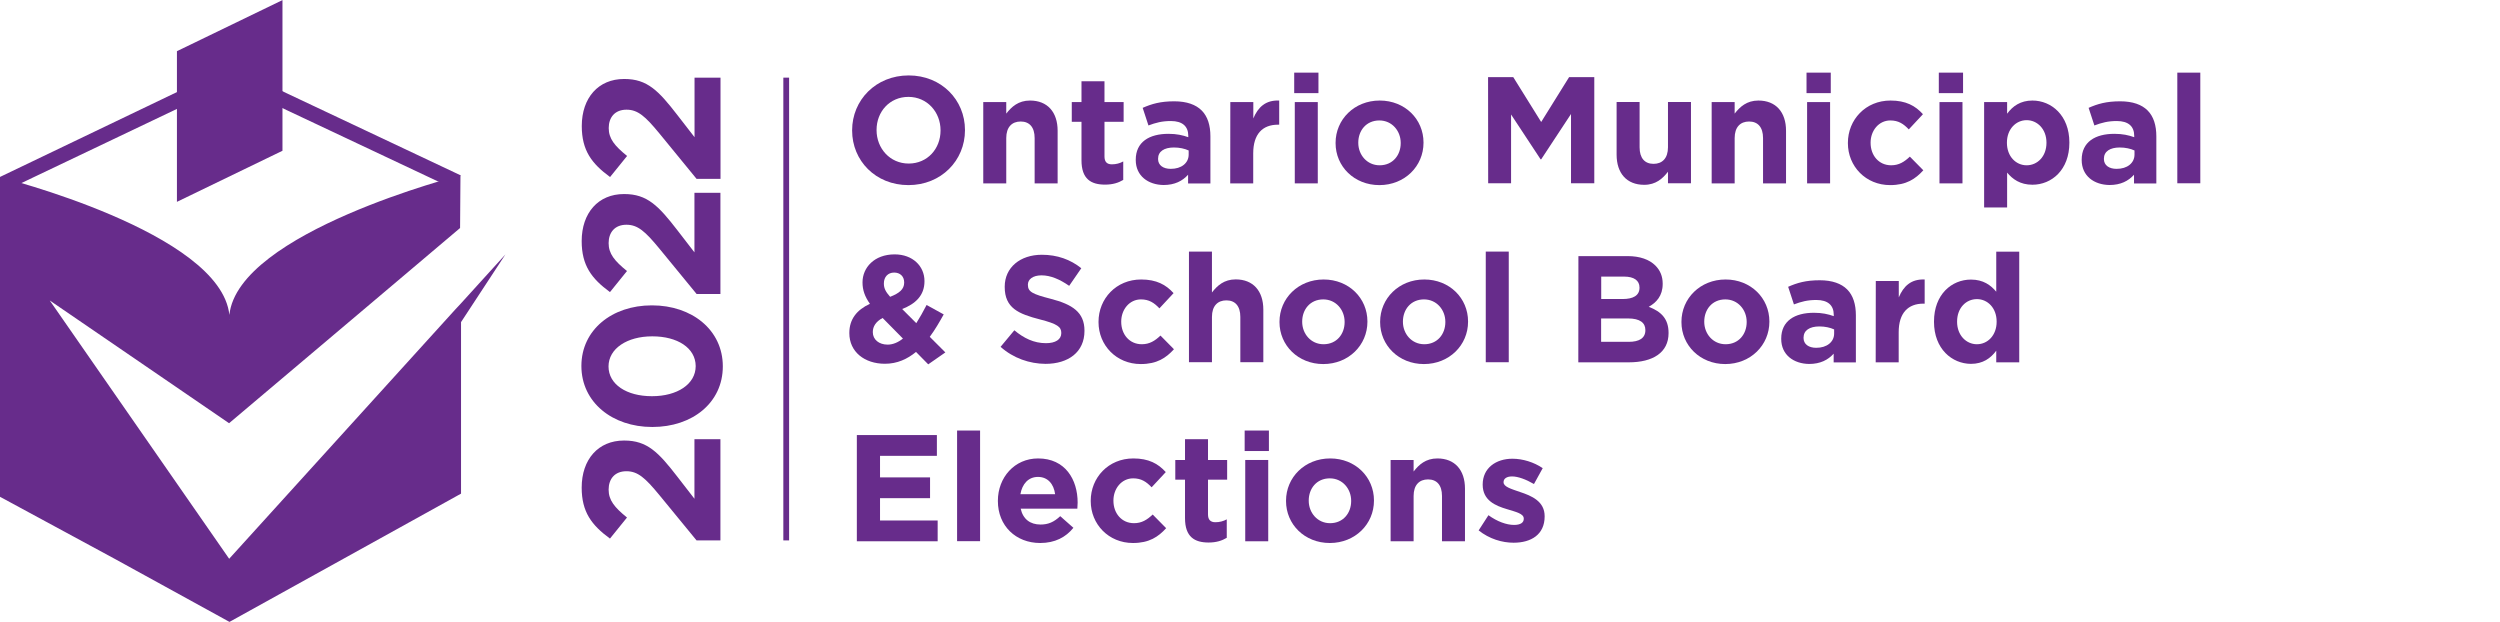 <?xml version="1.0" encoding="utf-8"?>
<!-- Generator: Adobe Illustrator 26.0.3, SVG Export Plug-In . SVG Version: 6.00 Build 0)  -->
<svg version="1.1" id="Layer_1" xmlns="http://www.w3.org/2000/svg" xmlns:xlink="http://www.w3.org/1999/xlink" x="0px" y="0px"
	 viewBox="0 0 2598.5 646.6" style="enable-background:new 0 0 2598.5 646.6;" xml:space="preserve">
<style type="text/css">
	.st0{fill:#672C8B;}
	.st1{enable-background:new    ;}
</style>
<g>
	<a xlink:href="https://elections.ontarioschooltrustees.org/en/index.html" >
		<g>
			<g>
				<g>
					<path class="st0" d="M239,332.5h-0.3c0,0,0,0,0,0.1L239,332.5z"/>
				</g>
				<g>
					<path class="st0" d="M473.2,321.7l-235,259.1L51.7,312.3l186.4,127.6l139.7-118l40.7-34.4l59.7-50.5l0.4-54.8
						c0,0-231.1,59-240.2,145.1C229.3,241.3-0.5,184-0.5,184l-1.3,198.7v132.7l121.1,65.5l119.2,65.5l0.2-0.1l240.5-133.2V334.8
						l46.1-70.3l-46.4,51.1L473.2,321.7z M239,332.5l-0.3,0.1c0,0,0,0,0-0.1H239z"/>
				</g>
			</g>
			<g>
				<polygon class="st0" points="7.7,197.2 -0.4,184.1 239.2,69.2 478.7,182.2 471.8,196.4 239.3,86.8 				"/>
			</g>
			<g>
				<polygon class="st0" points="293.6,0.1 293.6,156.7 183.9,209.8 183.9,53.2 				"/>
			</g>
		</g>
	</a>
	<g class="st1">
		<path class="st0" d="M885.7,135.7v-0.3c0-31.4,24.7-57,58.8-57c34,0,58.5,25.4,58.5,56.7v0.3c0,31.4-24.7,57-58.8,57
			S885.7,167,885.7,135.7z M977.6,135.7v-0.3c0-18.9-13.9-34.7-33.4-34.7s-33.1,15.4-33.1,34.3v0.3c0,18.9,13.9,34.7,33.4,34.7
			S977.6,154.6,977.6,135.7z"/>
		<path class="st0" d="M1022,106.1h23.9v12c5.5-7.1,12.6-13.6,24.7-13.6c18.1,0,28.7,12,28.7,31.4v54.7h-23.9v-47.1
			c0-11.3-5.4-17.2-14.5-17.2s-15,5.8-15,17.2v47.1H1022L1022,106.1L1022,106.1z"/>
		<path class="st0" d="M1124.1,166.6v-40H1114v-20.5h10.1V84.5h23.9v21.6h19.9v20.5H1148v36c0,5.5,2.4,8.2,7.7,8.2
			c4.4,0,8.4-1.1,11.8-3V187c-5,3-10.9,4.9-18.9,4.9C1134,191.9,1124.1,186.1,1124.1,166.6z"/>
		<path class="st0" d="M1180.5,166.3V166c0-18.4,14-26.9,34-26.9c8.5,0,14.7,1.4,20.6,3.5v-1.4c0-9.9-6.1-15.4-18.1-15.4
			c-9.1,0-15.6,1.7-23.3,4.6l-6-18.3c9.3-4.1,18.4-6.8,32.8-6.8c13.1,0,22.5,3.5,28.5,9.5c6.3,6.3,9.1,15.6,9.1,26.9v49h-23.2v-9.1
			c-5.8,6.5-13.9,10.7-25.5,10.7C1193.6,192.1,1180.5,183,1180.5,166.3z M1235.5,160.7v-4.3c-4.1-1.9-9.5-3.1-15.3-3.1
			c-10.2,0-16.5,4.1-16.5,11.7v0.3c0,6.5,5.4,10.2,13.1,10.2C1228,175.6,1235.5,169.4,1235.5,160.7z"/>
		<path class="st0" d="M1278.8,106.1h23.9v17c4.9-11.7,12.8-19.2,26.9-18.6v25.1h-1.3c-15.9,0-25.7,9.6-25.7,29.8v31.2h-23.9
			L1278.8,106.1L1278.8,106.1z"/>
		<path class="st0" d="M1345.2,75.5h25.2v21.3h-25.2V75.5z M1345.8,106.1h23.9v84.5h-23.9V106.1z"/>
		<path class="st0" d="M1388.2,148.8v-0.3c0-24.3,19.5-44,45.9-44c26.2,0,45.5,19.4,45.5,43.6v0.3c0,24.3-19.5,44-45.9,44
			C1407.6,192.4,1388.2,173,1388.2,148.8z M1455.9,148.8v-0.3c0-12.4-9-23.3-22.2-23.3c-13.7,0-21.9,10.6-21.9,23v0.3
			c0,12.4,9,23.3,22.2,23.3C1447.7,171.8,1455.9,161.2,1455.9,148.8z"/>
		<path class="st0" d="M1546.7,80.2h26.2l29,46.6l29-46.6h26.2v110.3h-24.2v-72l-31,47.1h-0.6l-30.7-46.6v71.5h-23.8L1546.7,80.2
			L1546.7,80.2z"/>
		<path class="st0" d="M1680.3,160.7V106h23.9v47.1c0,11.3,5.4,17.2,14.5,17.2s15-5.8,15-17.2V106h23.9v84.5h-23.9v-12
			c-5.5,7.1-12.6,13.6-24.7,13.6C1690.8,192.1,1680.3,180.1,1680.3,160.7z"/>
		<path class="st0" d="M1779.1,106.1h23.9v12c5.5-7.1,12.6-13.6,24.7-13.6c18.1,0,28.7,12,28.7,31.4v54.7h-23.9v-47.1
			c0-11.3-5.4-17.2-14.5-17.2s-15,5.8-15,17.2v47.1h-23.9L1779.1,106.1L1779.1,106.1z"/>
		<path class="st0" d="M1877.7,75.5h25.2v21.3h-25.2V75.5z M1878.3,106.1h23.9v84.5h-23.9V106.1z"/>
		<path class="st0" d="M1920.7,148.8v-0.3c0-24.1,18.4-44,44.3-44c15.9,0,25.8,5.4,33.7,14.2l-14.7,15.8c-5.4-5.7-10.7-9.3-19.2-9.3
			c-12,0-20.5,10.6-20.5,23v0.3c0,12.9,8.4,23.3,21.4,23.3c8,0,13.6-3.5,19.4-9l14,14.2c-8.2,9-17.6,15.4-34.5,15.4
			C1939.3,192.4,1920.7,172.9,1920.7,148.8z"/>
		<path class="st0" d="M2015.2,75.5h25.2v21.3h-25.2V75.5z M2015.9,106.1h23.9v84.5h-23.9V106.1z"/>
		<path class="st0" d="M2062.3,106.1h23.9v12.1c5.8-7.9,13.9-13.7,26.3-13.7c19.7,0,38.4,15.4,38.4,43.6v0.3
			c0,28.2-18.4,43.6-38.4,43.6c-12.8,0-20.6-5.8-26.3-12.6v36.2h-23.9V106.1z M2127.1,148.5v-0.3c0-14-9.5-23.3-20.6-23.3
			s-20.5,9.3-20.5,23.3v0.3c0,14,9.3,23.3,20.5,23.3C2117.7,171.8,2127.1,162.6,2127.1,148.5z"/>
		<path class="st0" d="M2163.7,166.3V166c0-18.4,14-26.9,34-26.9c8.5,0,14.7,1.4,20.6,3.5v-1.4c0-9.9-6.1-15.4-18.1-15.4
			c-9.1,0-15.6,1.7-23.3,4.6l-6-18.3c9.3-4.1,18.4-6.8,32.8-6.8c13.1,0,22.5,3.5,28.5,9.5c6.3,6.3,9.1,15.6,9.1,26.9v49h-23.2v-9.1
			c-5.8,6.5-13.9,10.7-25.5,10.7C2176.7,192.1,2163.7,183,2163.7,166.3z M2218.6,160.7v-4.3c-4.1-1.9-9.5-3.1-15.3-3.1
			c-10.2,0-16.5,4.1-16.5,11.7v0.3c0,6.5,5.4,10.2,13.1,10.2C2211.1,175.6,2218.6,169.4,2218.6,160.7z"/>
		<path class="st0" d="M2263.1,75.5h23.9v115h-23.9V75.5z"/>
	</g>
	<g class="st1">
		<path class="st0" d="M952.1,365.8c-9,7.4-19.5,12.3-32.3,12.3c-21.1,0-37-12.3-37-31.8V346c0-14,7.6-23.9,21.4-30.2
			c-5.4-7.6-7.7-14.5-7.7-22.1v-0.3c0-15.1,12.1-29,33.4-29c18.8,0,31,12.3,31,27.7v0.3c0,14.8-9.5,23.5-23.2,28.8l14.7,14.7
			c3.6-5.7,7.2-12.1,10.7-18.9l17.8,9.8c-4.3,7.7-9,15.9-14.5,23.3l16.2,16.2l-17.8,12.4L952.1,365.8z M938.5,351.9l-21.1-21.4
			c-7.2,3.8-10.2,9.1-10.2,14.5v0.3c0,7.7,6.5,12.9,15.4,12.9C928.1,358.2,933.5,355.9,938.5,351.9z M939.8,293.8v-0.3
			c0-6.3-4.3-10.2-10.4-10.2c-6.5,0-10.7,4.6-10.7,11.2v0.3c0,4.9,1.9,8.5,6.5,13.7C934.7,304.8,939.8,300.7,939.8,293.8z"/>
		<path class="st0" d="M1040,360.5l14.3-17.2c9.9,8.2,20.3,13.4,32.9,13.4c9.9,0,15.9-3.9,15.9-10.4V346c0-6.1-3.8-9.3-22.2-14
			c-22.2-5.7-36.6-11.8-36.6-33.7V298c0-20,16.1-33.2,38.6-33.2c16.1,0,29.8,5,41,14l-12.6,18.3c-9.8-6.8-19.4-10.9-28.7-10.9
			s-14.2,4.3-14.2,9.6v0.3c0,7.2,4.7,9.6,23.8,14.5c22.4,5.8,35,13.9,35,33.1v0.3c0,21.9-16.7,34.2-40.5,34.2
			C1070.1,378.1,1053.2,372.3,1040,360.5z"/>
		<path class="st0" d="M1141.8,334.8v-0.3c0-24.1,18.4-44,44.3-44c15.9,0,25.8,5.4,33.7,14.2l-14.7,15.8c-5.4-5.7-10.7-9.3-19.2-9.3
			c-12,0-20.5,10.6-20.5,23v0.3c0,12.9,8.4,23.3,21.4,23.3c8,0,13.6-3.5,19.4-9l14,14.2c-8.2,9-17.6,15.4-34.5,15.4
			C1160.4,378.4,1141.8,358.9,1141.8,334.8z"/>
		<path class="st0" d="M1235.8,261.5h23.9V304c5.5-7.1,12.6-13.6,24.7-13.6c18.1,0,28.7,12,28.7,31.4v54.7h-23.9v-47.1
			c0-11.3-5.4-17.2-14.5-17.2s-15,5.8-15,17.2v47.1h-23.9L1235.8,261.5L1235.8,261.5z"/>
		<path class="st0" d="M1329.9,334.8v-0.3c0-24.3,19.5-44,45.9-44c26.2,0,45.5,19.4,45.5,43.6v0.3c0,24.3-19.5,44-45.9,44
			C1349.3,378.4,1329.9,359,1329.9,334.8z M1397.6,334.8v-0.3c0-12.4-9-23.3-22.2-23.3c-13.7,0-21.9,10.6-21.9,23v0.3
			c0,12.4,9,23.3,22.2,23.3C1389.4,357.8,1397.6,347.2,1397.6,334.8z"/>
		<path class="st0" d="M1434.5,334.8v-0.3c0-24.3,19.5-44,45.9-44c26.2,0,45.5,19.4,45.5,43.6v0.3c0,24.3-19.5,44-45.9,44
			C1453.9,378.4,1434.5,359,1434.5,334.8z M1502.3,334.8v-0.3c0-12.4-9-23.3-22.2-23.3c-13.7,0-21.9,10.6-21.9,23v0.3
			c0,12.4,9,23.3,22.2,23.3C1494.1,357.8,1502.3,347.2,1502.3,334.8z"/>
		<path class="st0" d="M1544.3,261.5h23.9v115h-23.9V261.5z"/>
		<path class="st0" d="M1640.6,266.2h51.2c12.6,0,22.5,3.5,28.8,9.8c5,5,7.6,11.2,7.6,18.8v0.3c0,12.4-6.6,19.4-14.5,23.8
			c12.8,4.9,20.6,12.3,20.6,27.1v0.3c0,20.2-16.4,30.3-41.3,30.3h-52.5L1640.6,266.2L1640.6,266.2z M1686.6,310.8
			c10.7,0,17.5-3.5,17.5-11.7v-0.3c0-7.2-5.7-11.3-15.9-11.3h-23.9v23.3H1686.6z M1693,355.3c10.7,0,17.2-3.8,17.2-12V343
			c0-7.4-5.5-12-18-12h-28v24.3H1693L1693,355.3z"/>
		<path class="st0" d="M1747.7,334.8v-0.3c0-24.3,19.5-44,45.9-44c26.2,0,45.5,19.4,45.5,43.6v0.3c0,24.3-19.5,44-45.9,44
			C1767.1,378.4,1747.7,359,1747.7,334.8z M1815.5,334.8v-0.3c0-12.4-9-23.3-22.2-23.3c-13.7,0-21.9,10.6-21.9,23v0.3
			c0,12.4,9,23.3,22.2,23.3C1807.3,357.8,1815.5,347.2,1815.5,334.8z"/>
		<path class="st0" d="M1851.4,352.3V352c0-18.4,14-26.9,34-26.9c8.5,0,14.7,1.4,20.6,3.5v-1.4c0-9.9-6.1-15.4-18.1-15.4
			c-9.1,0-15.6,1.7-23.3,4.6l-6-18.3c9.3-4.1,18.4-6.8,32.8-6.8c13.1,0,22.5,3.5,28.5,9.5c6.3,6.3,9.1,15.6,9.1,26.9v49h-23.1v-9.1
			c-5.8,6.5-13.9,10.7-25.5,10.7C1864.5,378.1,1851.4,369,1851.4,352.3z M1906.4,346.7v-4.3c-4.1-1.9-9.5-3.1-15.3-3.1
			c-10.2,0-16.5,4.1-16.5,11.7v0.3c0,6.5,5.4,10.2,13.1,10.2C1898.8,361.6,1906.4,355.4,1906.4,346.7z"/>
		<path class="st0" d="M1949.7,292.1h23.9v17c4.9-11.7,12.8-19.2,26.9-18.6v25.1h-1.3c-15.9,0-25.7,9.6-25.7,29.8v31.2h-23.9
			L1949.7,292.1L1949.7,292.1L1949.7,292.1z"/>
		<path class="st0" d="M2010.2,334.5v-0.3c0-28.2,18.4-43.6,38.4-43.6c12.8,0,20.6,5.8,26.3,12.6v-41.6h23.9v115h-23.9v-12.1
			c-5.8,7.9-13.9,13.7-26.3,13.7C2029,378.1,2010.2,362.7,2010.2,334.5z M2075.3,334.5v-0.3c0-14-9.3-23.3-20.5-23.3
			c-11.2,0-20.6,9.1-20.6,23.3v0.3c0,14,9.5,23.3,20.6,23.3C2066,357.8,2075.3,348.5,2075.3,334.5z"/>
	</g>
	<g class="st1">
		<path class="st0" d="M890.6,452.2h83.2v21.6h-59.1v22.4h52v21.6h-52V541h59.9v21.6h-84L890.6,452.2L890.6,452.2z"/>
		<path class="st0" d="M994.8,447.5h23.9v115h-23.9V447.5L994.8,447.5z"/>
		<path class="st0" d="M1037.2,520.8v-0.3c0-24.1,17.2-44,41.8-44c28.2,0,41.1,21.9,41.1,45.9c0,1.9-0.2,4.1-0.3,6.3h-58.9
			c2.4,10.9,9.9,16.5,20.6,16.5c8,0,13.9-2.5,20.5-8.7l13.7,12.1c-7.9,9.8-19.2,15.8-34.5,15.8
			C1055.9,564.4,1037.2,546.6,1037.2,520.8z M1096.7,513.7c-1.4-10.7-7.7-18-17.8-18c-9.9,0-16.4,7.1-18.3,18H1096.7z"/>
		<path class="st0" d="M1133.7,520.8v-0.3c0-24.1,18.4-44,44.3-44c15.9,0,25.8,5.4,33.7,14.2l-14.7,15.8c-5.4-5.7-10.7-9.3-19.2-9.3
			c-12,0-20.5,10.6-20.5,23v0.3c0,12.9,8.4,23.3,21.4,23.3c8,0,13.6-3.5,19.4-9l14,14.2c-8.2,9-17.6,15.4-34.5,15.4
			C1152.3,564.4,1133.7,544.9,1133.7,520.8z"/>
		<path class="st0" d="M1231.7,538.6v-40h-10.1v-20.5h10.1v-21.6h23.9v21.6h19.9v20.5h-19.9v36c0,5.5,2.4,8.2,7.7,8.2
			c4.4,0,8.4-1.1,11.8-3V559c-5,3-10.9,4.9-18.9,4.9C1241.7,563.9,1231.7,558.1,1231.7,538.6z"/>
		<path class="st0" d="M1293.7,447.5h25.2v21.3h-25.2V447.5z M1294.3,478.1h23.9v84.5h-23.9V478.1z"/>
		<path class="st0" d="M1336.7,520.8v-0.3c0-24.3,19.5-44,45.9-44c26.2,0,45.5,19.4,45.5,43.6v0.3c0,24.3-19.5,44-45.9,44
			C1356,564.4,1336.7,545,1336.7,520.8z M1404.4,520.8v-0.3c0-12.4-9-23.3-22.2-23.3c-13.7,0-21.9,10.6-21.9,23v0.3
			c0,12.4,9,23.3,22.2,23.3C1396.2,543.8,1404.4,533.2,1404.4,520.8z"/>
		<path class="st0" d="M1445.4,478.1h23.9v12c5.5-7.1,12.6-13.6,24.7-13.6c18.1,0,28.7,12,28.7,31.4v54.7h-23.9v-47.1
			c0-11.3-5.4-17.2-14.5-17.2s-15,5.8-15,17.2v47.1h-23.9L1445.4,478.1L1445.4,478.1z"/>
		<path class="st0" d="M1536.9,551.3l10.2-15.8c9.1,6.6,18.8,10.1,26.6,10.1c6.9,0,10.1-2.5,10.1-6.3V539c0-5.2-8.2-6.9-17.5-9.8
			c-11.8-3.5-25.2-9-25.2-25.4v-0.2c0-17.2,13.9-26.8,30.9-26.8c10.7,0,22.4,3.6,31.5,9.8l-9.1,16.5c-8.4-4.9-16.7-7.9-22.8-7.9
			c-5.8,0-8.8,2.5-8.8,5.8v0.3c0,4.7,8,6.9,17.2,10.1c11.8,3.9,25.5,9.6,25.5,25.1v0.3c0,18.8-14,27.3-32.3,27.3
			C1561.3,564.1,1548.1,560.2,1536.9,551.3z"/>
	</g>
	<g>
		<rect x="814.2" y="80.7" class="st0" width="6" height="481"/>
	</g>
	<g>
		<path class="st0" d="M724,561.7l-38.8-47.3c-14.6-17.7-22.3-24.6-34.1-24.6c-12,0-18.5,7.9-18.5,19.1c0,11,6.1,18.5,19.1,29
			L634,559.8c-19.1-14-29.4-27.6-29.4-53c0-29.4,17.3-48.9,43.9-48.9h0.4c23.8,0,35.5,12.2,55,37.4l17.9,23.1v-61.9h27v105.2H724z"
			/>
		<path class="st0" d="M678.2,443.8h-0.4c-41.2,0-73.5-25.6-73.5-63.4c0-37.6,31.9-63,73.1-63h0.4c41.2,0,73.5,25.4,73.5,63.4
			S719.4,443.8,678.2,443.8z M678.2,349.6h-0.4c-25.8,0-45.3,12.6-45.3,31.3c0,18.7,18.9,30.9,44.9,30.9h0.4
			c26,0,45.3-12.4,45.3-31.3C723,361.5,703.9,349.6,678.2,349.6z"/>
		<path class="st0" d="M724,305.5l-38.8-47.3c-14.6-17.7-22.3-24.6-34.1-24.6c-12,0-18.5,7.9-18.5,19.1c0,11,6.1,18.5,19.1,29
			L634,303.6c-19.1-14-29.4-27.6-29.4-53c0-29.4,17.3-48.9,43.9-48.9h0.4c23.8,0,35.5,12.2,55,37.4l17.9,23.2v-61.9h27v105.2H724
			V305.5z"/>
		<path class="st0" d="M724,185.9l-38.7-47.3C670.7,120.9,663,114,651.2,114c-12,0-18.5,7.9-18.5,19.1c0,11,6.1,18.5,19.1,29
			L634.1,184c-19.1-14-29.4-27.6-29.4-53c0-29.4,17.3-48.9,43.9-48.9h0.4c23.8,0,35.5,12.2,55,37.4l17.9,23.1V80.7h27v105.2
			L724,185.9L724,185.9z"/>
	</g>
</g>
</svg>
